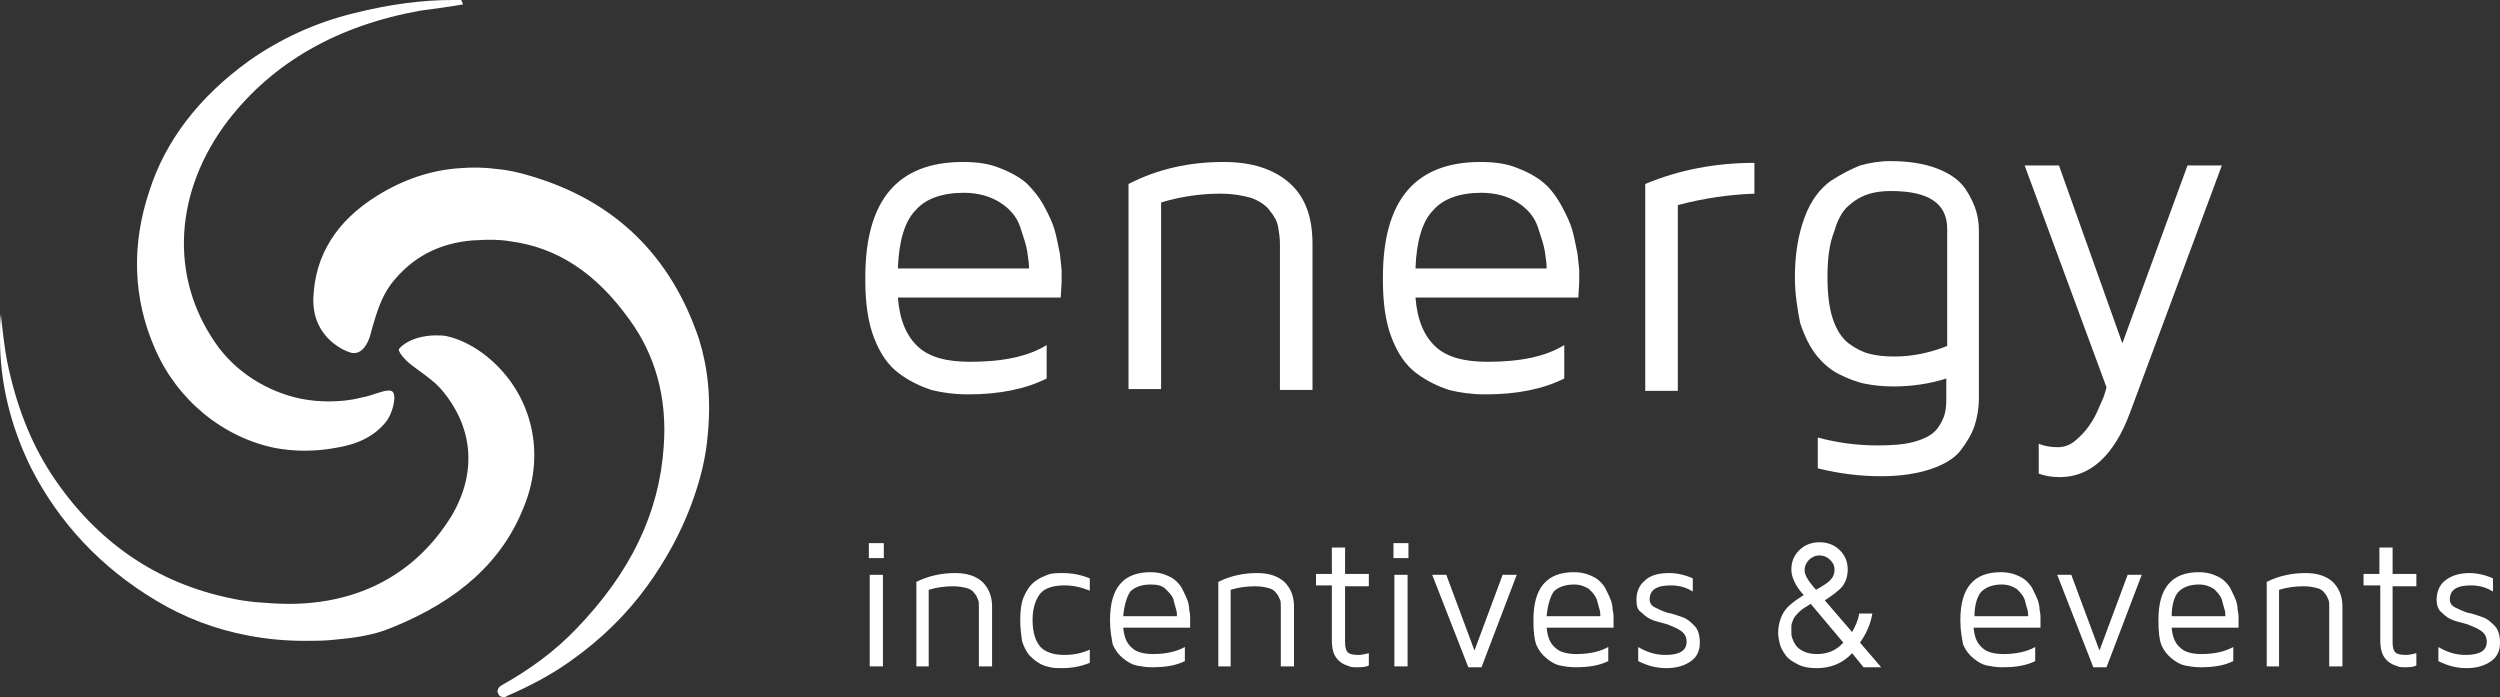 <?xml version="1.0" encoding="utf-8"?>
<!-- Generator: Adobe Illustrator 23.0.4, SVG Export Plug-In . SVG Version: 6.00 Build 0)  -->
<svg version="1.1" id="Layer_1" xmlns="http://www.w3.org/2000/svg" xmlns:xlink="http://www.w3.org/1999/xlink" x="0px" y="0px"
	 viewBox="0 0 284 79.2" style="enable-background:new 0 0 284 79.2;" xml:space="preserve">
<rect x="0" y="0" width="284" height="79.2" fill="#333333" stroke="none"/>
<style type="text/css">
	.st0{fill:#FFFFFF;}
</style>
<path class="st0" d="M25.9,13.7c-6.1,8-6.7,17.7-1.4,25.3c2.2,3.2,5.8,5.5,9.7,6.3c1,0.2,2.1,0.3,3.1,0.3c1.2,0,2.4-0.1,3.6-0.4
	l0.9-0.2c1-0.3,2.4-0.9,2.8-0.5c0.5,0.5,0,2.6-0.9,3.6c-1.3,1.5-3.1,2.4-5.7,2.8c-1.1,0.2-2.3,0.3-3.4,0.3c-1.1,0-2.2-0.1-3.3-0.3
	c-6-1.2-11.2-5.5-13.7-11.3c-2.5-5.7-2.7-11.8-0.6-18C18.8,16,22.6,11,28.3,6.9c3.4-2.4,7.4-4.3,11.9-5.4c4-1,7.7-1.5,11.2-1.5l1,0
	l0.2,0.5c-1.7,0.3-3.3,0.5-4.8,0.7C38.3,2.9,31,7.1,25.9,13.7z M54.8,40.1c-1.4-1-2.7-1.6-4-1.9c-0.4-0.1-0.9-0.1-1.3-0.1
	c-0.7,0-1.4,0.1-2.1,0.3c-0.3,0.1-0.6,0.2-0.8,0.3c-0.8,0.4-1.2,0.8-1.3,1c0,0.2,0.2,0.6,0.9,1.3c0.4,0.4,0.9,0.7,1.4,1.1
	c0.8,0.6,1.7,1.2,2.5,2.1c3.7,4.3,4.1,9.5,1.2,14.4c-4,6.5-10.4,10-18.5,10c-1.2,0-2.5-0.1-3.8-0.2c-0.9-0.1-1.7-0.2-2.6-0.4
	c-8.5-1.7-15.5-6.4-20.6-14.2c-2.4-3.7-4-7.9-5-12.8c-0.3-1.6-0.5-3.3-0.7-5.3C0,36.6,0,37.6,0,38.5c0,5,1.2,9.9,3.5,14.6
	c3.2,6.3,8,11.4,14.2,15.1c3.3,2,6.8,3.3,10.5,4c2.1,0.4,4.2,0.6,6.4,0.6c1,0,2.1,0,3.1-0.1c2.3-0.2,4.7-0.5,6.8-1.4
	c7.7-3.1,12.6-7.6,15-13.7C62.2,51.1,60.2,44.1,54.8,40.1z M79.4,38.5C76.2,29,69.8,22.8,60.3,20c-1.3-0.4-2.6-0.7-3.9-0.8
	C55,19,53.6,19,52.3,19.1c-3.3,0.2-6.5,1.3-9.4,3.1c-4.7,2.9-7.1,6.8-7.3,11.6c-0.1,2.4,0.9,4.4,3,5.7c0.5,0.3,1,0.5,1.4,0.6
	c0.1,0,0.2,0,0.3,0c0.5,0,1.2-0.4,1.7-1.8l0.3-1.1c0.5-1.7,1-3.4,2.1-4.9c2.3-3,5.4-4.7,9.4-5l0.2,0c1.4-0.1,2.7-0.1,3.9,0.1
	c5.4,0.7,9.8,3.6,13.6,8.9c3,4.1,4.3,9,3.9,14.4c-0.5,7.6-3.8,14.4-10,20.8c-2.3,2.4-5.1,4.5-8.5,6.4c-0.3,0.2-0.5,0.6-0.3,0.9
	c0.1,0.3,0.4,0.4,0.7,0.4c0.1,0,0.2,0,0.2-0.1c2.8-1.2,5.2-2.5,7.3-4c3.4-2.4,6.3-5.2,8.7-8.5c2.1-2.9,3.8-6,5-9.2
	c1.2-3.2,1.7-5.7,1.9-8C80.8,45.2,80.4,41.7,79.4,38.5z"/>
<g>
	<path class="st0" d="M98.3,31.9c0,0,0-0.1,0-0.2s0-0.1,0-0.2c0-8.8,3.7-13.1,11.1-13.1c1.6,0,3,0.2,4.2,0.7c1.3,0.5,2.3,1.1,3,1.7
		c0.7,0.7,1.4,1.5,2,2.6c0.6,1.1,1,2,1.2,2.7c0.2,0.7,0.4,1.7,0.6,2.7c0.1,1,0.2,1.7,0.2,1.9V32l-0.1,1.8H102c0.2,2.6,1,4.4,2.3,5.6
		c1.3,1.2,3.3,1.7,5.9,1.7c3.7,0,6.6-0.6,8.7-1.9v3.8c-2.4,1.2-5.4,1.8-8.9,1.8c0,0-0.1,0-0.1,0c-1.5,0-2.9-0.2-4.1-0.5
		c-1.2-0.4-2.5-1-3.7-1.9c-1.2-0.9-2.1-2.2-2.8-4C98.6,36.6,98.3,34.4,98.3,31.9z M102,30.5h14.9c0-0.6-0.1-1.2-0.2-1.9
		c-0.1-0.7-0.4-1.6-0.8-2.8s-1.2-2.1-2.3-2.8c-1.1-0.7-2.5-1.1-4.1-1.1c-2.5,0-4.4,0.7-5.5,2C102.8,25.1,102.1,27.4,102,30.5z"/>
	<path class="st0" d="M128.2,44.3V20.9c3.3-1.7,6.9-2.5,10.8-2.5c3.2,0,5.7,0.8,7.5,2.4c1.8,1.6,2.6,3.9,2.6,6.9v16.6h-3.7V27.7
		c0-0.7-0.1-1.3-0.2-1.9s-0.4-1.2-0.9-1.8c-0.4-0.6-1.1-1.1-2.1-1.5c-1-0.3-2.2-0.5-3.6-0.5c-2.1,0-4.4,0.3-6.7,1v21.2H128.2z"/>
	<path class="st0" d="M157.1,31.9c0,0,0-0.1,0-0.2s0-0.1,0-0.2c0-8.8,3.7-13.1,11.1-13.1c1.6,0,3,0.2,4.2,0.7c1.3,0.5,2.3,1.1,3,1.7
		s1.4,1.5,2,2.6c0.6,1.1,1,2,1.2,2.7c0.2,0.7,0.4,1.7,0.6,2.7c0.1,1,0.2,1.7,0.2,1.9V32l-0.1,1.8h-18.5c0.2,2.6,1,4.4,2.3,5.6
		c1.3,1.2,3.3,1.7,5.9,1.7c3.7,0,6.6-0.6,8.7-1.9v3.8c-2.4,1.2-5.4,1.8-8.9,1.8c0,0-0.1,0-0.1,0c-1.5,0-2.9-0.2-4.1-0.5
		c-1.2-0.4-2.5-1-3.7-1.9c-1.2-0.9-2.1-2.2-2.8-4C157.4,36.6,157.1,34.4,157.1,31.9z M160.8,30.5h14.9c0-0.6-0.1-1.2-0.2-1.9
		c-0.1-0.7-0.4-1.6-0.8-2.8s-1.2-2.1-2.3-2.8c-1.1-0.7-2.5-1.1-4.1-1.1c-2.5,0-4.4,0.7-5.5,2C161.6,25.1,160.9,27.4,160.8,30.5z"/>
	<path class="st0" d="M186.9,44.3V20.9c3.8-1.6,8-2.4,12.4-2.4v3.5c-2.8,0.1-5.7,0.5-8.7,1.3v21.1H186.9z"/>
	<path class="st0" d="M203.9,31.5c0-2.7,0.4-4.9,1.1-6.8s1.7-3.2,2.9-4.1c1.2-0.8,2.4-1.4,3.4-1.8c1.1-0.3,2.2-0.5,3.4-0.5
		c2.2,0,4,0.3,5.5,0.9s2.5,1.4,3.1,2.3s1,1.8,1.2,2.5s0.3,1.4,0.3,2.1v19.2c0,1.1-0.2,2.2-0.5,3.1c-0.3,0.9-0.9,1.9-1.6,2.8
		c-0.7,0.9-1.9,1.6-3.4,2.1s-3.4,0.8-5.6,0.8c-2.4,0-4.8-0.3-7.2-0.9v-3.5c2.2,0.6,4.5,0.9,6.8,0.9c1.6,0,3-0.1,4.1-0.4
		c1.1-0.3,1.9-0.7,2.4-1.2s0.8-1.1,1-1.6s0.3-1.2,0.3-1.9V43c-1.9,0.6-3.9,0.9-6,0.9c-1.1,0-2.2-0.1-3.2-0.3c-1-0.2-2-0.6-3-1.1
		s-1.9-1.3-2.6-2.2c-0.7-0.9-1.3-2.1-1.8-3.6C204.2,35.2,203.9,33.4,203.9,31.5z M207.6,31.5c0,1.9,0.2,3.5,0.6,4.7s1,2.2,1.8,2.8
		s1.6,1,2.4,1.2c0.8,0.2,1.7,0.3,2.8,0.3c2,0,4-0.4,6-1.2V26c0-2.9-2.1-4.3-6.4-4.3c-0.9,0-1.7,0.1-2.4,0.3
		c-0.7,0.2-1.5,0.6-2.2,1.2c-0.8,0.6-1.4,1.6-1.8,3C207.8,27.7,207.6,29.4,207.6,31.5z"/>
	<path class="st0" d="M230,18.8h3.9l7.2,20.2l7.4-20.2h3.9L242,46.8c-1.8,4.9-4.5,7.4-8,7.4c-0.8,0-1.6-0.1-2.4-0.4v-3.4
		c0.7,0.3,1.4,0.4,2.2,0.4c0.6,0,1.3-0.2,1.9-0.7c0.6-0.5,1.1-1,1.6-1.7s0.8-1.3,1.1-2c0.3-0.7,0.6-1.3,0.7-1.7l0.2-0.7L230,18.8z"
		/>
</g>
<g>
	<path class="st0" d="M98.7,63.4v-1.7h1.7v1.7H98.7z M98.8,75.7h1.5V65.3h-1.5V75.7z"/>
	<path class="st0" d="M104.1,75.7v-9.6c1.4-0.7,2.9-1,4.4-1c1.3,0,2.3,0.3,3.1,1c0.7,0.7,1.1,1.6,1.1,2.8v6.8h-1.5v-6.8
		c0-0.3,0-0.6-0.1-0.8c-0.1-0.2-0.2-0.5-0.4-0.7c-0.2-0.3-0.5-0.5-0.9-0.6c-0.4-0.1-0.9-0.2-1.5-0.2c-0.9,0-1.8,0.1-2.8,0.4v8.7
		H104.1z"/>
	<path class="st0" d="M115.9,70.5c0-1.1,0.1-2,0.4-2.7c0.3-0.7,0.7-1.3,1.2-1.7c0.5-0.4,1-0.6,1.5-0.8c0.5-0.2,1.1-0.2,1.7-0.2
		c1.1,0,2.1,0.2,3.1,0.6v1.4c-1-0.4-1.9-0.6-2.9-0.6c-1.2,0-2.2,0.3-2.7,0.9s-0.9,1.6-0.9,3c0,1.4,0.3,2.4,0.9,3.1
		c0.6,0.6,1.5,0.9,2.7,0.9c1.1,0,2-0.2,2.9-0.6v1.5c-1,0.4-2,0.6-3.1,0.6c-0.5,0-1,0-1.4-0.1c-0.4-0.1-0.9-0.2-1.3-0.5
		c-0.4-0.2-0.8-0.6-1.1-0.9c-0.3-0.4-0.6-0.9-0.8-1.6C116,72.1,115.9,71.3,115.9,70.5z"/>
	<path class="st0" d="M126.1,70.6C126.1,70.6,126.1,70.6,126.1,70.6c0-0.1,0-0.1,0-0.2c0-3.6,1.5-5.4,4.6-5.4c0.6,0,1.2,0.1,1.7,0.3
		c0.5,0.2,0.9,0.4,1.2,0.7c0.3,0.3,0.6,0.6,0.8,1.1c0.2,0.4,0.4,0.8,0.5,1.1c0.1,0.3,0.2,0.7,0.2,1.1c0.1,0.4,0.1,0.7,0.1,0.8v0.5
		l0,0.7h-7.6c0.1,1.1,0.4,1.8,1,2.3c0.5,0.5,1.4,0.7,2.4,0.7c1.5,0,2.7-0.3,3.6-0.8v1.6c-1,0.5-2.2,0.7-3.7,0.7c0,0,0,0-0.1,0
		c-0.6,0-1.2-0.1-1.7-0.2c-0.5-0.1-1-0.4-1.5-0.8c-0.5-0.4-0.9-0.9-1.2-1.6C126.3,72.6,126.1,71.7,126.1,70.6z M127.6,70h6.1
		c0-0.2,0-0.5-0.1-0.8c-0.1-0.3-0.2-0.7-0.3-1.1s-0.5-0.8-0.9-1.2s-1-0.5-1.7-0.5c-1,0-1.8,0.3-2.3,0.8
		C128,67.8,127.7,68.8,127.6,70z"/>
	<path class="st0" d="M138.4,75.7v-9.6c1.4-0.7,2.9-1,4.4-1c1.3,0,2.3,0.3,3.1,1c0.7,0.7,1.1,1.6,1.1,2.8v6.8h-1.5v-6.8
		c0-0.3,0-0.6-0.1-0.8c-0.1-0.2-0.2-0.5-0.4-0.7c-0.2-0.3-0.5-0.5-0.9-0.6c-0.4-0.1-0.9-0.2-1.5-0.2c-0.9,0-1.8,0.1-2.8,0.4v8.7
		H138.4z"/>
	<path class="st0" d="M149.5,66.6v-1.4h1.8v-3h1.5v3h2.7v1.4h-2.7V73c0,0.5,0.1,0.9,0.3,1.1c0.2,0.2,0.6,0.3,1.2,0.3
		c0.4,0,0.8-0.1,1.2-0.2v1.4c-0.4,0.2-0.9,0.2-1.3,0.2c0,0,0,0-0.1,0c-0.3,0-0.6,0-0.8-0.1c-0.3-0.1-0.6-0.2-0.9-0.4
		c-0.3-0.2-0.6-0.5-0.8-0.9c-0.2-0.4-0.3-1-0.3-1.6v-6.3H149.5z"/>
	<path class="st0" d="M158.3,63.4v-1.7h1.7v1.7H158.3z M158.4,75.7h1.5V65.3h-1.5V75.7z"/>
	<path class="st0" d="M162.7,65.3h1.6l3.2,8.6l3.2-8.6h1.6l-4,10.5h-1.5L162.7,65.3z"/>
	<path class="st0" d="M174.2,70.6C174.2,70.6,174.2,70.6,174.2,70.6c0-0.1,0-0.1,0-0.2c0-3.6,1.5-5.4,4.6-5.4c0.6,0,1.2,0.1,1.7,0.3
		c0.5,0.2,0.9,0.4,1.2,0.7c0.3,0.3,0.6,0.6,0.8,1.1c0.2,0.4,0.4,0.8,0.5,1.1c0.1,0.3,0.2,0.7,0.2,1.1c0.1,0.4,0.1,0.7,0.1,0.8v0.5
		l0,0.7h-7.6c0.1,1.1,0.4,1.8,1,2.3c0.5,0.5,1.4,0.7,2.4,0.7c1.5,0,2.7-0.3,3.6-0.8v1.6c-1,0.5-2.2,0.7-3.7,0.7c0,0,0,0-0.1,0
		c-0.6,0-1.2-0.1-1.7-0.2c-0.5-0.1-1-0.4-1.5-0.8c-0.5-0.4-0.9-0.9-1.2-1.6C174.3,72.6,174.2,71.7,174.2,70.6z M175.7,70h6.1
		c0-0.2,0-0.5-0.1-0.8c-0.1-0.3-0.2-0.7-0.3-1.1c-0.2-0.5-0.5-0.8-0.9-1.2c-0.5-0.3-1-0.5-1.7-0.5c-1,0-1.8,0.3-2.3,0.8
		C176.1,67.8,175.8,68.8,175.7,70z"/>
	<path class="st0" d="M185.9,68.1c0-0.8,0.3-1.6,0.9-2.1c0.6-0.6,1.5-0.9,2.8-0.9c0.9,0,1.8,0.2,2.7,0.6v1.5
		c-0.8-0.5-1.6-0.7-2.5-0.7c-1.6,0-2.4,0.5-2.4,1.6c0,0.4,0.2,0.7,0.6,0.9c0.4,0.2,0.8,0.4,1.4,0.6c0.6,0.1,1.1,0.3,1.7,0.5
		c0.6,0.2,1,0.6,1.4,1s0.6,1.1,0.6,1.9c0,0.9-0.3,1.6-1,2.1s-1.6,0.8-2.8,0.8c-1.2,0-2.2-0.3-3.2-0.8v-1.6c1,0.6,2,0.9,3.1,0.9
		c1.6,0,2.4-0.5,2.4-1.5c0-0.5-0.2-0.9-0.6-1.2s-0.9-0.5-1.4-0.7s-1.1-0.3-1.7-0.5c-0.6-0.2-1-0.5-1.4-0.9
		C186,69.3,185.9,68.8,185.9,68.1z"/>
	<path class="st0" d="M202,71.9c0-0.8,0.2-1.6,0.6-2.3c0.4-0.7,1.2-1.3,2.3-2c-1-1.1-1.4-2.1-1.4-2.9c0-0.9,0.3-1.6,0.9-2.2
		c0.6-0.6,1.4-0.9,2.3-0.9c0.9,0,1.7,0.3,2.3,0.9c0.6,0.6,0.9,1.3,0.9,2.2c0,0.7-0.2,1.4-0.6,1.9c-0.4,0.5-1.1,1-2,1.6l3.1,3.6
		c0.4-0.7,0.7-1.4,0.8-2.1h1.5c-0.2,1.2-0.7,2.3-1.4,3.3l2.4,2.8h-2l-1.3-1.6c-1.1,1.2-2.5,1.7-4,1.7c-0.8,0-1.5-0.1-2.1-0.4
		s-1.1-0.6-1.4-1c-0.3-0.4-0.6-0.9-0.7-1.3S202,72.3,202,71.9z M203.5,71.8c0,0.2,0,0.5,0.1,0.7c0.1,0.3,0.2,0.5,0.4,0.8
		c0.2,0.3,0.5,0.5,0.9,0.7c0.4,0.2,0.9,0.3,1.5,0.3c1.2,0,2.2-0.4,3-1.3l-3.7-4.4c-0.5,0.3-1,0.6-1.3,0.9c-0.3,0.3-0.6,0.6-0.7,0.9
		s-0.2,0.5-0.2,0.7C203.5,71.3,203.5,71.6,203.5,71.8z M205,64.8c0,0.5,0.4,1.2,1.3,2.2c0.9-0.5,1.5-0.9,1.7-1.2
		c0.3-0.3,0.4-0.7,0.4-1.1c0-0.5-0.2-0.8-0.5-1.1c-0.3-0.3-0.7-0.5-1.2-0.5c-0.5,0-0.9,0.2-1.2,0.5S205,64.3,205,64.8z"/>
	<path class="st0" d="M222.7,70.6C222.7,70.6,222.7,70.6,222.7,70.6c0-0.1,0-0.1,0-0.2c0-3.6,1.5-5.4,4.6-5.4c0.6,0,1.2,0.1,1.7,0.3
		c0.5,0.2,0.9,0.4,1.2,0.7c0.3,0.3,0.6,0.6,0.8,1.1c0.2,0.4,0.4,0.8,0.5,1.1s0.2,0.7,0.2,1.1c0.1,0.4,0.1,0.7,0.1,0.8v0.5l0,0.7
		h-7.6c0.1,1.1,0.4,1.8,1,2.3c0.5,0.5,1.4,0.7,2.4,0.7c1.5,0,2.7-0.3,3.6-0.8v1.6c-1,0.5-2.2,0.7-3.7,0.7c0,0,0,0-0.1,0
		c-0.6,0-1.2-0.1-1.7-0.2c-0.5-0.1-1-0.4-1.5-0.8c-0.5-0.4-0.9-0.9-1.2-1.6C222.9,72.6,222.7,71.7,222.7,70.6z M224.3,70h6.1
		c0-0.2,0-0.5-0.1-0.8c-0.1-0.3-0.2-0.7-0.3-1.1c-0.2-0.5-0.5-0.8-0.9-1.2c-0.5-0.3-1-0.5-1.7-0.5c-1,0-1.8,0.3-2.3,0.8
		S224.3,68.8,224.3,70z"/>
	<path class="st0" d="M233.7,65.3h1.6l3.2,8.6l3.2-8.6h1.6l-4,10.5h-1.5L233.7,65.3z"/>
	<path class="st0" d="M245.2,70.6C245.2,70.6,245.2,70.6,245.2,70.6c0-0.1,0-0.1,0-0.2c0-3.6,1.5-5.4,4.6-5.4c0.6,0,1.2,0.1,1.7,0.3
		c0.5,0.2,0.9,0.4,1.2,0.7c0.3,0.3,0.6,0.6,0.8,1.1c0.2,0.4,0.4,0.8,0.5,1.1c0.1,0.3,0.2,0.7,0.2,1.1c0.1,0.4,0.1,0.7,0.1,0.8v0.5
		l0,0.7h-7.6c0.1,1.1,0.4,1.8,1,2.3c0.5,0.5,1.4,0.7,2.4,0.7c1.5,0,2.7-0.3,3.6-0.8v1.6c-1,0.5-2.2,0.7-3.7,0.7c0,0,0,0-0.1,0
		c-0.6,0-1.2-0.1-1.7-0.2c-0.5-0.1-1-0.4-1.5-0.8c-0.5-0.4-0.9-0.9-1.2-1.6C245.3,72.6,245.2,71.7,245.2,70.6z M246.7,70h6.1
		c0-0.2,0-0.5-0.1-0.8c-0.1-0.3-0.2-0.7-0.3-1.1c-0.2-0.5-0.5-0.8-0.9-1.2c-0.5-0.3-1-0.5-1.7-0.5c-1,0-1.8,0.3-2.3,0.8
		S246.7,68.8,246.7,70z"/>
	<path class="st0" d="M257.5,75.7v-9.6c1.4-0.7,2.9-1,4.4-1c1.3,0,2.3,0.3,3.1,1c0.7,0.7,1.1,1.6,1.1,2.8v6.8h-1.5v-6.8
		c0-0.3,0-0.6-0.1-0.8c-0.1-0.2-0.2-0.5-0.4-0.7c-0.2-0.3-0.5-0.5-0.9-0.6c-0.4-0.1-0.9-0.2-1.5-0.2c-0.9,0-1.8,0.1-2.8,0.4v8.7
		H257.5z"/>
	<path class="st0" d="M268.5,66.6v-1.4h1.8v-3h1.5v3h2.7v1.4h-2.7V73c0,0.5,0.1,0.9,0.3,1.1c0.2,0.2,0.6,0.3,1.2,0.3
		c0.4,0,0.8-0.1,1.2-0.2v1.4c-0.4,0.2-0.9,0.2-1.3,0.2c0,0,0,0,0,0c-0.3,0-0.6,0-0.8-0.1c-0.3-0.1-0.6-0.2-0.9-0.4
		c-0.3-0.2-0.6-0.5-0.8-0.9c-0.2-0.4-0.3-1-0.3-1.6v-6.3H268.5z"/>
	<path class="st0" d="M276.8,68.1c0-0.8,0.3-1.6,0.9-2.1s1.5-0.9,2.8-0.9c0.9,0,1.8,0.2,2.7,0.6v1.5c-0.8-0.5-1.6-0.7-2.5-0.7
		c-1.6,0-2.4,0.5-2.4,1.6c0,0.4,0.2,0.7,0.6,0.9c0.4,0.2,0.8,0.4,1.4,0.6c0.6,0.1,1.1,0.3,1.7,0.5c0.6,0.2,1,0.6,1.4,1
		s0.6,1.1,0.6,1.9c0,0.9-0.3,1.6-1,2.1s-1.6,0.8-2.8,0.8c-1.2,0-2.2-0.3-3.2-0.8v-1.6c1,0.6,2,0.9,3.1,0.9c1.6,0,2.4-0.5,2.4-1.5
		c0-0.5-0.2-0.9-0.6-1.2s-0.9-0.5-1.4-0.7s-1.1-0.3-1.7-0.5c-0.6-0.2-1-0.5-1.4-0.9C277,69.3,276.8,68.8,276.8,68.1z"/>
</g>
</svg>
